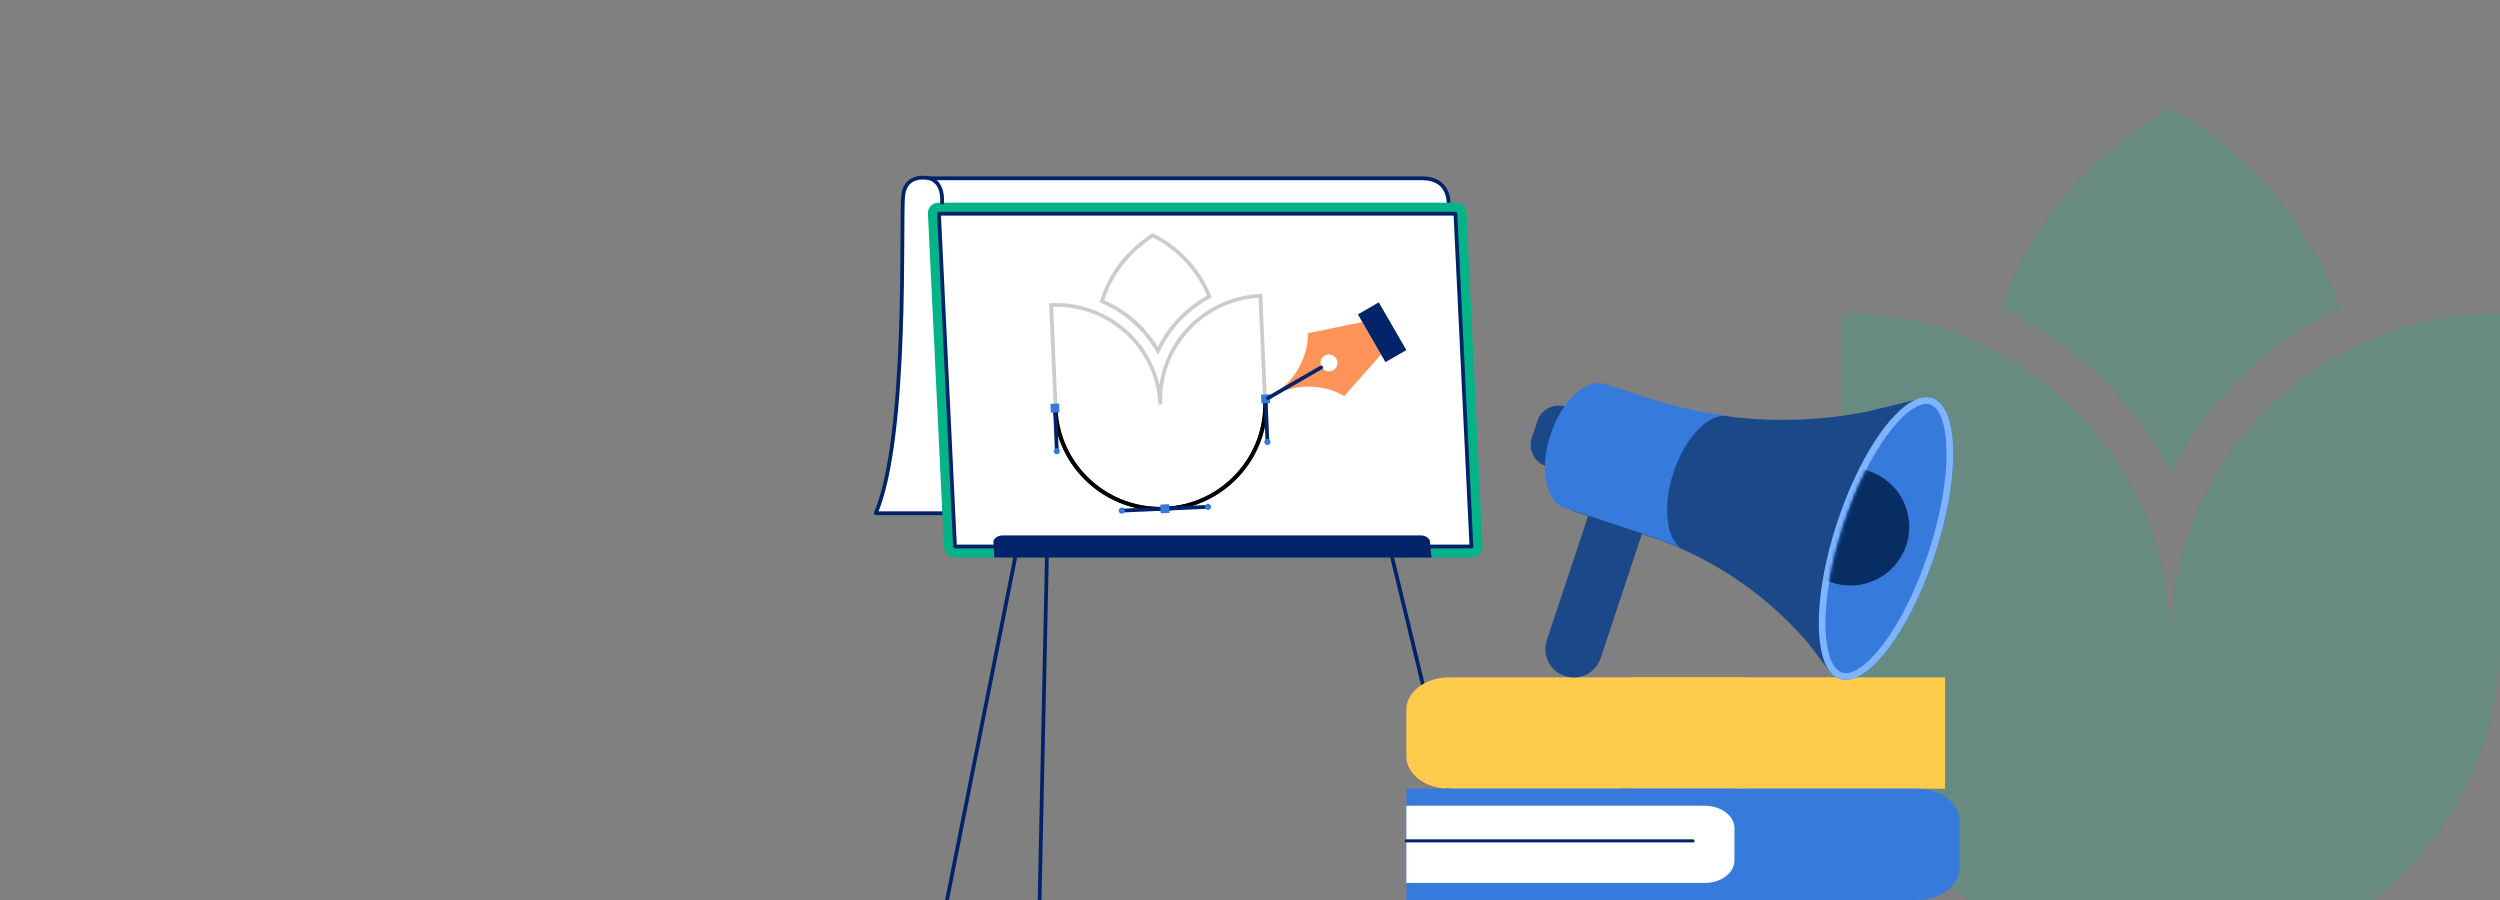 <svg width="750" height="270" viewBox="0 0 750 270" fill="none" xmlns="http://www.w3.org/2000/svg">
<rect x="0" y="0" width="750" height="270" fill="#808080" stroke="none"/>
<g clip-path="url(#clip0_501_19691)">
<g opacity="0.2">
<path d="M651.163 32.439C676.433 46.811 693.353 68.417 701.923 92.476C680.115 102.9 662.251 120.195 651.163 141.542C640.076 120.195 622.211 102.9 600.403 92.476C608.973 68.417 625.893 46.811 651.163 32.439Z" fill="#04B388"/>
<path d="M552.325 93.921C606.912 93.921 651.163 137.963 651.163 192.292C651.163 137.963 695.414 93.921 750 93.921V192.292C750 246.621 705.749 290.663 651.163 290.663C596.576 290.663 552.325 246.621 552.325 192.292V93.921Z" fill="#04B388"/>
</g>
<path d="M434.563 60.806C434.563 60.806 434.853 53.491 426.74 53.491H278.86C278.86 53.491 271.736 51.705 270.952 58.622C270.168 65.54 272.569 131.029 262.718 153.973H286.102" fill="white"/>
<path d="M434.563 60.806C434.563 60.806 434.853 53.491 426.74 53.491H278.86C278.86 53.491 271.736 51.705 270.952 58.622C270.168 65.54 272.569 131.029 262.718 153.973H286.102" stroke="#00236A" stroke-width="1.132" stroke-linecap="round" stroke-linejoin="round"/>
<path d="M286.314 167.254H441.621C443.393 167.254 444.811 165.781 444.742 164.009L439.927 63.807C439.861 62.131 438.483 60.806 436.806 60.806H281.499C279.727 60.806 278.309 62.279 278.378 64.051L283.193 164.253C283.259 165.929 284.637 167.254 286.314 167.254Z" fill="#04B388"/>
<path d="M441.428 163.946L436.628 64.115H281.693L286.493 163.946H441.428Z" fill="white"/>
<path d="M441.428 163.946L436.628 64.115H281.693L286.493 163.946H441.428Z" stroke="#00236A" stroke-width="1.132" stroke-linecap="round" stroke-linejoin="round"/>
<path d="M278.861 53.491C278.861 53.491 283.002 54.256 282.618 60.806L278.861 53.491Z" fill="white"/>
<path d="M278.861 53.491C278.861 53.491 283.002 54.256 282.618 60.806" stroke="#00236A" stroke-width="1.132" stroke-linecap="round" stroke-linejoin="round"/>
<path d="M300.834 160.622H426.193C427.51 160.622 428.654 161.289 428.955 162.233L429.453 167.255H298.267L298.072 163.187C297.654 161.877 299.005 160.622 300.834 160.622Z" fill="#00236A"/>
<path d="M417.655 167.255L442.477 270" stroke="#00236A" stroke-width="1.132" stroke-linecap="round" stroke-linejoin="round"/>
<path d="M314.064 167.255L311.877 270" stroke="#00236A" stroke-width="1.132" stroke-linecap="round" stroke-linejoin="round"/>
<path d="M304.563 167.255L284.114 270" stroke="#00236A" stroke-width="1.132" stroke-linecap="round" stroke-linejoin="round"/>
<path d="M379.667 119.651C380.43 137.098 366.907 151.859 349.46 152.623C332.014 153.386 317.252 139.863 316.489 122.417" stroke="#00236A" stroke-width="1.132" stroke-linecap="round" stroke-linejoin="round"/>
<path d="M379.499 119.999C380.255 137.257 366.81 151.863 349.47 152.622C332.129 153.381 317.46 140.006 316.705 122.747" stroke="black" stroke-width="1.134"/>
<g opacity="0.2">
<path d="M345.88 70.593C354.107 74.807 359.782 81.435 362.839 88.959C356.056 92.573 350.622 98.316 347.397 105.251C343.578 98.624 337.662 93.379 330.589 90.37C332.977 82.609 338.052 75.51 345.88 70.593Z" stroke="black" stroke-width="1.134"/>
<path d="M315.337 91.498C332.677 90.739 347.347 104.114 348.102 121.373C347.347 104.114 360.791 89.508 378.132 88.749L379.499 119.999C380.255 137.257 366.81 151.863 349.47 152.622C332.129 153.381 317.46 140.006 316.705 122.747L315.337 91.498Z" stroke="black" stroke-width="1.134"/>
</g>
<path d="M362.394 152.056L336.528 153.189" stroke="#00236A" stroke-width="1.132" stroke-linecap="round" stroke-linejoin="round"/>
<path d="M380.233 132.584L379.667 119.651" stroke="#00236A" stroke-width="1.132" stroke-linecap="round" stroke-linejoin="round"/>
<path d="M317.055 135.349L316.489 122.416" stroke="#00236A" stroke-width="1.132" stroke-linecap="round" stroke-linejoin="round"/>
<path d="M348.207 153.99L348.093 151.37L350.713 151.255L350.828 153.875L348.207 153.99Z" fill="#367ADC"/>
<path d="M315.236 123.784L315.121 121.164L317.742 121.049L317.856 123.669L315.236 123.784Z" fill="#367ADC"/>
<path d="M378.414 121.019L378.299 118.399L380.919 118.284L381.034 120.904L378.414 121.019Z" fill="#367ADC"/>
<path d="M362.434 152.984C361.922 153.006 361.489 152.609 361.466 152.097C361.444 151.585 361.841 151.152 362.353 151.129C362.865 151.107 363.298 151.504 363.321 152.016C363.343 152.528 362.946 152.961 362.434 152.984Z" fill="#367ADC"/>
<path d="M380.273 133.511C379.761 133.533 379.328 133.137 379.306 132.624C379.283 132.112 379.68 131.679 380.192 131.657C380.704 131.634 381.137 132.031 381.16 132.543C381.182 133.055 380.786 133.489 380.273 133.511Z" fill="#367ADC"/>
<path d="M336.568 154.116C336.056 154.138 335.623 153.741 335.6 153.229C335.578 152.717 335.975 152.284 336.487 152.262C336.999 152.239 337.432 152.636 337.455 153.148C337.477 153.66 337.08 154.093 336.568 154.116Z" fill="#367ADC"/>
<path d="M317.095 136.276C316.583 136.299 316.15 135.902 316.128 135.39C316.105 134.878 316.502 134.445 317.014 134.422C317.526 134.4 317.959 134.796 317.982 135.309C318.004 135.821 317.608 136.254 317.095 136.276Z" fill="#367ADC"/>
<path d="M380.416 119.433C393.238 112.03 403.264 118.84 403.264 118.84L414.309 106.344L408.697 96.625L392.354 99.942C392.354 99.942 393.238 112.03 380.416 119.433ZM400.897 107.608C401.599 108.823 401.183 110.379 399.966 111.081C398.75 111.783 397.195 111.366 396.493 110.15C395.79 108.934 396.207 107.379 397.424 106.676C398.64 105.974 400.195 106.391 400.897 107.608Z" fill="#FF945B"/>
<path d="M407.367 94.321L413.639 90.7L421.907 105.02L415.635 108.642L407.367 94.321Z" fill="#00236A"/>
<path d="M380.413 119.433L396.354 110.23" stroke="#00236A" stroke-width="1.132" stroke-linecap="round" stroke-linejoin="round"/>
<path d="M523.681 203.207H434.755C427.659 203.207 421.907 207.545 421.907 212.897V226.914C421.907 232.265 427.659 236.604 434.755 236.604H523.681V203.207Z" fill="#FFCB4D"/>
<path d="M583.529 203.207H489.445V236.604H583.529V203.207Z" fill="#FFCB4D"/>
<path d="M486.094 236.603H575.019C582.115 236.603 587.867 240.942 587.867 246.293V260.311C587.867 265.662 582.115 270 575.019 270H486.094V236.603Z" fill="#367ADC"/>
<path d="M421.907 236.603H520.33V270H421.907V236.603Z" fill="#367ADC"/>
<path d="M421.907 241.718H511.416C516.339 241.718 520.329 244.727 520.329 248.439V258.164C520.329 261.876 516.339 264.886 511.416 264.886H421.907V241.718Z" fill="white"/>
<path d="M507.914 252.267H421.907" stroke="#00236A" stroke-width="0.917" stroke-linecap="round" stroke-linejoin="round"/>
<path d="M463.789 139.831L469.71 122.02C466.195 120.852 462.398 122.754 461.23 126.269L459.541 131.351C458.372 134.866 460.274 138.662 463.789 139.831Z" fill="#1B4889"/>
<path d="M469.444 202.812C464.983 201.329 462.571 196.512 464.053 192.051L477.923 150.328L494.075 155.698L480.204 197.42C478.722 201.881 473.904 204.295 469.444 202.812Z" fill="#1B4889"/>
<path d="M580.453 166.375C572.795 189.637 560.027 206.335 551.936 203.67C543.844 201.006 543.493 179.989 551.152 156.728C558.81 133.466 571.578 116.769 579.67 119.433C587.762 122.098 588.112 143.114 580.453 166.375Z" fill="#367ADC"/>
<path d="M566.847 129.582C561.593 136.451 556.698 146.316 553.063 157.357C549.427 168.399 547.506 179.242 547.65 187.89C547.737 193.161 548.622 197.249 550.114 199.621L549.345 201.928L549.328 201.982L542.448 192.936C532.28 181.074 519.663 171.596 505.541 165.129C502.024 163.536 498.412 162.104 494.733 160.881L472.86 153.608C465.918 151.3 462.161 143.806 464.459 136.897L468.441 124.92C470.749 117.976 478.243 114.222 485.187 116.53L493.485 119.288C501.782 122.048 510.287 123.949 518.884 124.995C532.631 126.673 546.594 126.188 560.269 123.445L574.491 119.983L576.854 119.408L576.162 121.477C573.483 122.374 570.197 125.198 566.847 129.582Z" fill="#1B4889"/>
<path d="M493.406 119.132L485.109 116.373C483.772 115.929 481.628 115.238 481.628 115.238C475.905 113.353 468.528 120.137 465.153 130.39C461.795 140.586 463.659 150.372 469.309 152.333L469.311 152.336C469.311 152.336 469.335 152.344 469.37 152.355C469.381 152.359 469.392 152.363 469.404 152.367C469.445 152.38 469.489 152.392 469.531 152.405C470.085 152.579 471.588 153.056 472.782 153.453L494.654 160.724C498.335 161.948 501.946 163.378 505.464 164.972L518.806 124.839C510.209 123.793 501.704 121.891 493.406 119.132Z" fill="#367ADC"/>
<path d="M522.789 148.543C519.138 159.633 511.537 167.096 505.814 165.211C500.091 163.327 498.411 152.809 502.062 141.72C505.713 130.63 513.313 123.167 519.036 125.051C524.759 126.936 526.44 137.453 522.789 148.543Z" fill="#1B4889"/>
<path d="M579.67 119.433C578.096 118.915 576.347 119.13 574.491 119.983C566.807 123.512 557.32 137.991 551.152 156.728C544.417 177.182 543.876 195.898 549.345 201.928C550.096 202.759 550.959 203.347 551.936 203.669C560.027 206.333 572.795 189.637 580.454 166.375C588.111 143.114 587.761 122.097 579.67 119.433Z" fill="#7EB3FF"/>
<path d="M552.566 201.758C551.631 201.45 550.807 200.72 550.115 199.621C548.622 197.249 547.737 193.161 547.65 187.89C547.506 179.242 549.427 168.399 553.063 157.357C556.698 146.316 561.594 136.451 566.847 129.582C570.197 125.198 573.483 122.374 576.163 121.477C577.229 121.12 578.2 121.068 579.041 121.345C581.991 122.316 583.828 127.5 583.955 135.214C584.1 143.86 582.177 154.705 578.542 165.746C574.907 176.788 570.012 186.652 564.758 193.523C560.073 199.652 555.516 202.729 552.566 201.758Z" fill="#367ADC"/>
<mask id="mask0_501_19691" style="mask-type:alpha" maskUnits="userSpaceOnUse" x="547" y="121" width="37" height="81">
<path d="M552.566 201.758C551.631 201.45 550.807 200.72 550.115 199.621C548.622 197.249 547.737 193.161 547.65 187.89C547.506 179.242 549.427 168.399 553.063 157.357C556.698 146.316 561.594 136.451 566.847 129.582C570.197 125.198 573.483 122.374 576.163 121.477C577.229 121.12 578.2 121.068 579.041 121.345C581.991 122.316 583.828 127.5 583.955 135.214C584.1 143.86 582.177 154.705 578.542 165.746C574.907 176.788 570.012 186.652 564.758 193.523C560.073 199.652 555.516 202.729 552.566 201.758Z" fill="#56BC97"/>
</mask>
<g mask="url(#mask0_501_19691)">
<path d="M571.88 163.605C568.814 172.828 558.851 177.82 549.628 174.754C540.404 171.688 535.413 161.725 538.479 152.501C541.545 143.278 551.508 138.287 560.731 141.353C569.955 144.419 574.946 154.382 571.88 163.605Z" fill="#082D63"/>
</g>
</g>
<defs>
<clipPath id="clip0_501_19691">
<rect width="750" height="270" fill="white"/>
</clipPath>
</defs>
</svg>
